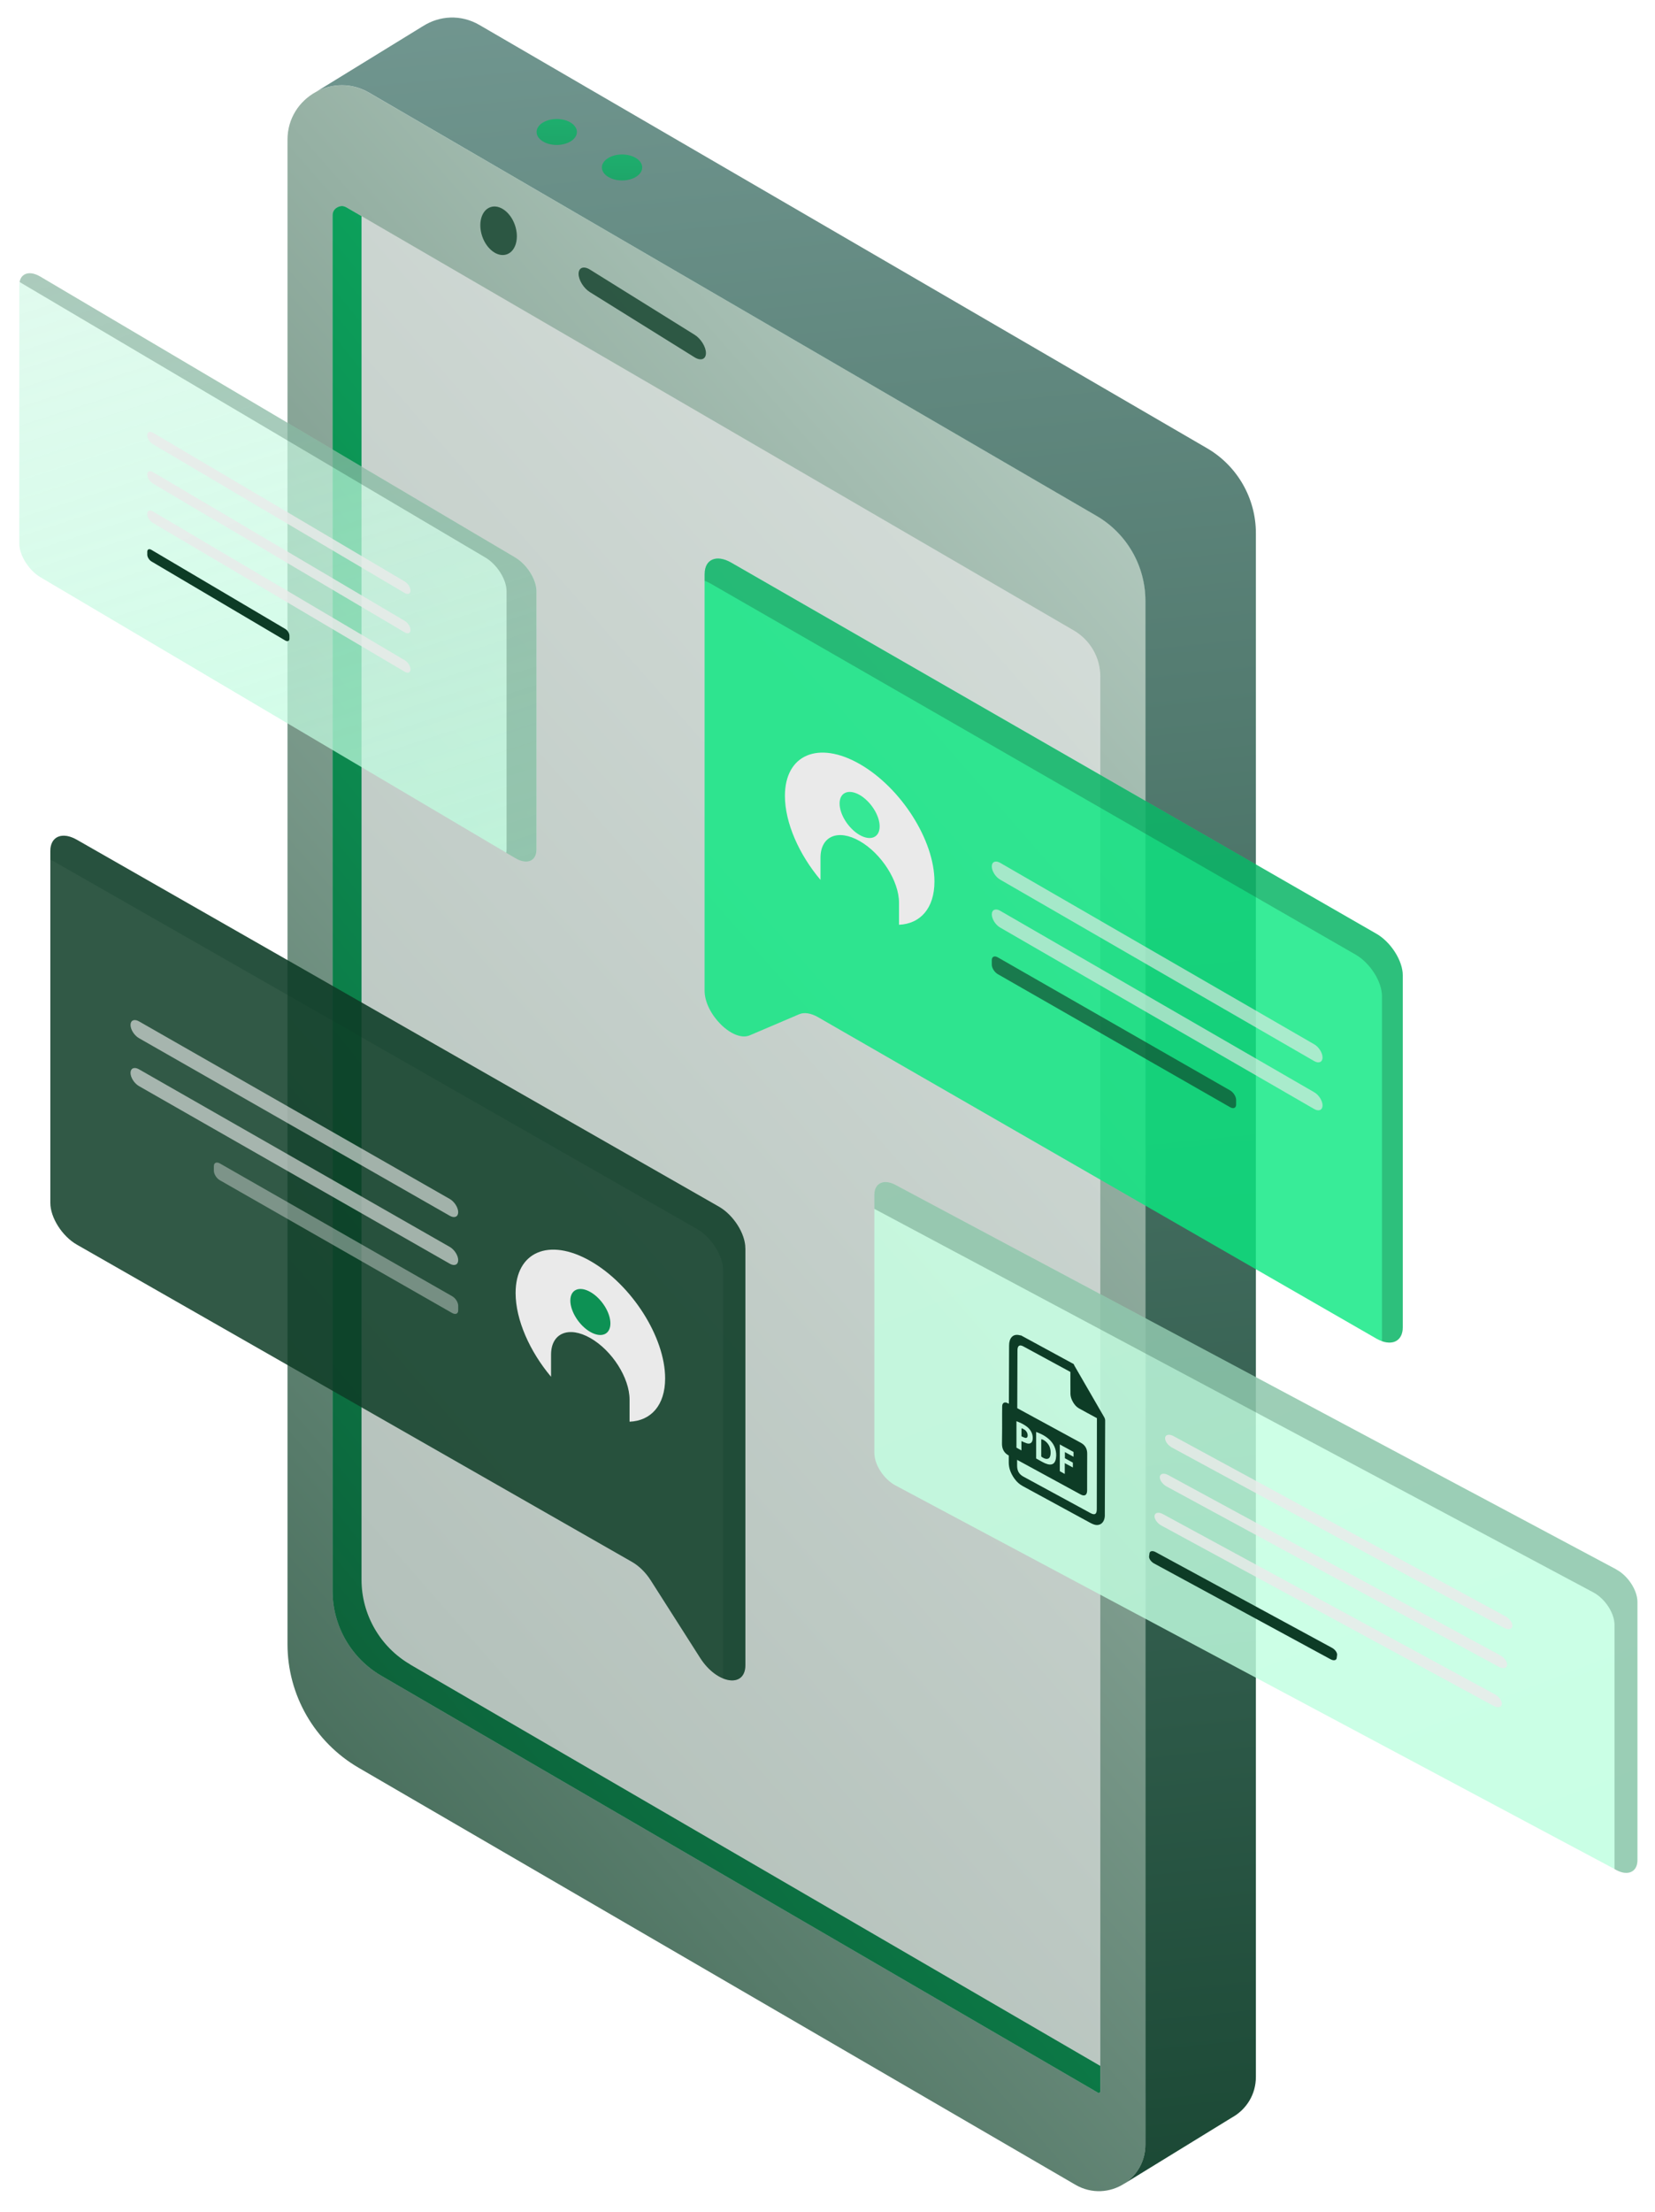 <svg width="378" height="505" viewBox="0 0 378 505" fill="none" xmlns="http://www.w3.org/2000/svg">
<g filter="url(#filter0_d_3342_780)">
<path d="M261.627 133.176V473.986L251.314 467.978L107.114 384.121C97.061 378.267 90.864 367.536 90.864 355.888V20.979L103.549 28.346L250.457 113.763C257.373 117.783 261.627 125.181 261.627 133.16V133.176Z" fill="url(#paint0_linear_3342_780)"/>
<path d="M261.627 133.176V485.603C261.627 489.409 259.699 492.588 256.914 494.468L256.761 494.545C253.594 496.578 249.386 496.96 245.653 494.805L81.913 399.59C71.86 393.736 65.663 383.005 65.663 371.357V27.888C65.663 23.012 68.371 19.083 72.105 17.02L72.335 16.897C75.9 15.048 80.352 14.864 84.331 17.188L90.88 20.994L103.564 28.362L250.472 113.778C257.389 117.798 261.642 125.196 261.642 133.176H261.627Z" fill="url(#paint1_linear_3342_780)"/>
<g style="mix-blend-mode:overlay" opacity="0.64">
<path d="M251.313 150.433V473.496C251.313 473.802 250.977 473.833 250.977 473.833C250.931 473.833 250.854 473.787 250.824 473.787L87.084 378.572C80.229 374.583 75.976 367.184 75.976 359.251V45.176C75.976 43.586 77.445 43.036 78.118 43.036C78.454 43.036 78.791 43.143 79.143 43.342L138.833 78.04L245.285 139.947C249.003 142.118 251.313 146.123 251.313 150.433Z" fill="#EAEAEA"/>
</g>
<path d="M93.68 375.989C86.825 371.999 82.571 364.601 82.571 356.668V45.344L79.128 43.342C78.761 43.143 78.424 43.036 78.103 43.036C77.43 43.036 75.961 43.571 75.961 45.176V359.251C75.961 367.184 80.215 374.583 87.07 378.572L250.809 473.787C250.809 473.787 250.916 473.833 250.962 473.833C250.962 473.833 251.299 473.802 251.299 473.496V467.657L93.665 376.004L93.68 375.989Z" fill="url(#paint2_linear_3342_780)"/>
<path d="M286.843 117.722V470.149C286.843 474.169 284.701 477.471 281.656 479.274L281.09 479.611L256.898 494.468C259.683 492.588 261.611 489.424 261.611 485.603V133.176C261.611 125.197 257.358 117.798 250.441 113.778L103.564 28.346L90.879 20.979L84.33 17.173C80.352 14.849 75.899 15.033 72.334 16.882L96.434 2.07L96.694 1.917C100.381 -0.406 105.232 -0.788 109.531 1.719L275.673 98.324C282.589 102.344 286.843 109.743 286.843 117.722Z" fill="url(#paint3_linear_3342_780)"/>
<path opacity="0.81" d="M131.765 26.13C131.765 27.765 129.699 29.095 127.159 29.095C124.619 29.095 122.554 27.765 122.554 26.13C122.554 24.494 124.619 23.165 127.159 23.165C129.699 23.165 131.765 24.494 131.765 26.13Z" fill="url(#paint4_linear_3342_780)"/>
<path opacity="0.81" d="M146.684 34.231C146.684 35.867 144.618 37.197 142.078 37.197C139.538 37.197 137.473 35.867 137.473 34.231C137.473 32.596 139.538 31.266 142.078 31.266C144.618 31.266 146.684 32.596 146.684 34.231Z" fill="url(#paint5_linear_3342_780)"/>
<g style="mix-blend-mode:overlay" opacity="0.78">
<path d="M117.611 47.392C118.636 50.373 117.81 53.354 115.744 54.072C113.678 54.791 111.169 52.941 110.144 49.976C109.119 46.995 109.945 44.014 112.011 43.296C114.076 42.577 116.586 44.427 117.611 47.392Z" fill="#0D3C26"/>
</g>
<g style="mix-blend-mode:overlay" opacity="0.78">
<path d="M158.649 77.582L134.733 62.693C133.31 61.807 132.147 59.942 132.147 58.52C132.147 57.099 133.295 56.656 134.733 57.542L158.649 72.43C160.072 73.317 161.235 75.182 161.235 76.603C161.235 78.025 160.088 78.468 158.649 77.582Z" fill="#0D3C26"/>
</g>
<path opacity="0.81" d="M160.929 127.031V222.184C160.929 227.565 167.447 234 171.257 232.365L182.549 227.55C183.682 227.06 185.227 227.305 186.834 228.222L314.34 301.594C317.675 303.504 320.384 302.358 320.384 299.01V218.669C320.384 215.336 317.675 211.072 314.34 209.161L166.988 124.432C163.652 122.522 160.944 123.668 160.944 127.016L160.929 127.031Z" fill="#0BE881"/>
<g style="mix-blend-mode:overlay" opacity="0.25">
<path d="M314.34 209.176L166.988 124.448C163.653 122.537 160.944 123.683 160.944 127.031V128.605C161.357 128.758 161.801 128.957 162.245 129.201L309.597 213.93C312.932 215.841 315.641 220.105 315.641 223.438V302.205C318.364 303.168 320.399 301.914 320.399 299.025V218.684C320.399 215.352 317.691 211.087 314.355 209.176H314.34Z" fill="#0D3C26"/>
</g>
<g opacity="0.63">
<path d="M228.439 196.825L300.156 238.25C301.212 238.861 302.069 238.494 302.069 237.424C302.069 236.369 301.212 235.009 300.156 234.413L228.439 192.989C227.383 192.377 226.526 192.744 226.526 193.814C226.526 194.869 227.383 196.229 228.439 196.825Z" fill="#EAEAEA"/>
</g>
<g opacity="0.63">
<path d="M228.439 207.77L300.156 249.194C301.212 249.806 302.069 249.439 302.069 248.369C302.069 247.314 301.212 245.954 300.156 245.357L228.439 203.933C227.383 203.322 226.526 203.689 226.526 204.759C226.526 205.813 227.383 207.174 228.439 207.77Z" fill="#EAEAEA"/>
</g>
<g opacity="0.63">
<path d="M227.903 218.409L280.953 248.781C281.718 249.225 282.33 248.95 282.33 248.185V247.115C282.33 246.351 281.718 245.388 280.953 244.945L227.903 214.572C227.138 214.129 226.526 214.404 226.526 215.168V216.238C226.526 217.002 227.138 217.965 227.903 218.409Z" fill="#0D3C26"/>
</g>
<path d="M179.275 177.703C179.275 183.863 182.519 191.108 187.4 196.886V191.842C187.4 186.89 191.394 185.193 196.352 188.021C201.309 190.849 205.334 197.146 205.334 202.099V207.128C210.184 206.914 213.428 203.383 213.428 197.253C213.428 187.822 205.793 175.838 196.352 170.427C186.911 165.031 179.275 168.287 179.275 177.703Z" fill="#EAEAEA"/>
<g opacity="0.81">
<path d="M196.337 186.63C193.812 185.178 191.762 181.968 191.762 179.446C191.762 176.923 193.812 176.052 196.337 177.489C198.862 178.941 200.912 182.151 200.912 184.673C200.912 187.195 198.862 188.067 196.337 186.63Z" fill="url(#paint6_linear_3342_780)"/>
</g>
<path opacity="0.85" d="M170.247 280.988V376.142C170.247 381.522 163.729 380.498 159.919 374.521L148.627 356.805C147.494 355.017 145.949 353.504 144.342 352.587L17.54 280.148C14.204 278.237 11.496 273.987 11.496 270.64V190.298C11.496 186.966 14.204 185.804 17.54 187.715L164.188 271.481C167.524 273.391 170.232 277.641 170.232 280.988H170.247Z" fill="#0D3C26"/>
<g style="mix-blend-mode:overlay" opacity="0.25">
<path d="M164.203 271.496L17.54 187.715C14.204 185.804 11.496 186.966 11.496 190.298V192.301C11.817 192.438 12.139 192.591 12.475 192.775L159.123 276.54C162.459 278.451 165.167 282.7 165.167 286.048V379.199C167.876 380.284 170.232 379.382 170.232 376.142V280.988C170.232 277.656 167.524 273.391 164.188 271.481L164.203 271.496Z" fill="#0D3C26"/>
</g>
<g opacity="0.63">
<path d="M102.739 273.575L31.725 233.007C30.669 232.395 29.812 231.05 29.812 229.995C29.812 228.941 30.669 228.574 31.725 229.17L102.739 269.738C103.794 270.35 104.651 271.695 104.651 272.749C104.651 273.804 103.794 274.171 102.739 273.575Z" fill="#EAEAEA"/>
</g>
<g opacity="0.63">
<path d="M102.739 284.519L31.725 243.951C30.669 243.34 29.812 241.995 29.812 240.94C29.812 239.885 30.669 239.518 31.725 240.114L102.739 280.683C103.794 281.294 104.651 282.639 104.651 283.694C104.651 284.749 103.794 285.115 102.739 284.519Z" fill="#EAEAEA"/>
</g>
<g opacity="0.5">
<path opacity="0.81" d="M103.274 295.769L50.225 265.458C49.46 265.03 48.848 264.052 48.848 263.287V262.217C48.848 261.453 49.46 261.193 50.225 261.621L103.274 291.933C104.04 292.361 104.652 293.339 104.652 294.103V295.173C104.652 295.938 104.04 296.197 103.274 295.769Z" fill="#EAEAEA"/>
</g>
<path d="M151.916 310.688C151.916 316.848 148.672 320.379 143.791 320.578V315.534C143.791 310.581 139.798 304.314 134.84 301.486C129.882 298.658 125.858 300.355 125.858 305.292V310.321C121.008 304.559 117.764 297.329 117.764 291.199C117.764 281.768 125.399 278.512 134.84 283.893C144.281 289.288 151.916 301.272 151.916 310.704V310.688Z" fill="#EAEAEA"/>
<path d="M134.841 300.095C137.365 301.532 139.416 300.661 139.416 298.139C139.416 295.617 137.365 292.407 134.841 290.97C132.316 289.533 130.266 290.404 130.266 292.926C130.266 295.448 132.316 298.658 134.841 300.095Z" fill="url(#paint7_linear_3342_780)"/>
<path opacity="0.82" d="M369.18 422.931L204.522 335.13C201.86 333.708 199.702 330.391 199.702 327.732V268.76C199.702 266.1 201.86 265.091 204.522 266.513L369.18 354.314C371.842 355.735 373.999 359.052 373.999 361.712V420.684C373.999 423.344 371.842 424.353 369.18 422.931Z" fill="url(#paint8_linear_3342_780)"/>
<g style="mix-blend-mode:overlay" opacity="0.25">
<path d="M369.18 354.314L204.522 266.513C201.86 265.091 199.702 266.1 199.702 268.76V271.985L363.931 359.557C366.594 360.978 368.751 364.295 368.751 366.955V422.717L369.164 422.946C371.827 424.368 373.984 423.359 373.984 420.699V361.727C373.984 359.067 371.827 355.75 369.164 354.329L369.18 354.314Z" fill="#0D3C26"/>
</g>
<path opacity="0.81" d="M343.52 367.643L267.671 326.478C266.708 325.959 266.019 324.95 266.111 324.231C266.203 323.513 267.059 323.345 268.023 323.865L343.872 365.029C344.836 365.549 345.525 366.558 345.433 367.276C345.341 367.994 344.484 368.163 343.52 367.643Z" fill="#EAEAEA"/>
<path opacity="0.81" d="M342.311 376.539L266.462 335.375C265.498 334.855 264.81 333.846 264.902 333.128C264.994 332.409 265.85 332.241 266.814 332.761L342.663 373.925C343.627 374.445 344.316 375.454 344.224 376.172C344.132 376.891 343.275 377.059 342.311 376.539Z" fill="#EAEAEA"/>
<path opacity="0.81" d="M341.103 385.45L265.254 344.286C264.291 343.766 263.602 342.758 263.694 342.039C263.786 341.321 264.642 341.153 265.606 341.672L341.455 382.837C342.419 383.356 343.108 384.365 343.016 385.084C342.924 385.802 342.067 385.97 341.103 385.45Z" fill="#EAEAEA"/>
<path d="M303.89 374.812L263.601 352.953C262.897 352.571 262.377 351.837 262.454 351.302L262.546 350.615C262.622 350.08 263.249 349.973 263.953 350.355L304.242 372.213C304.946 372.595 305.466 373.329 305.389 373.864L305.297 374.552C305.221 375.087 304.594 375.194 303.89 374.812Z" fill="#0D3C26"/>
<path d="M233.167 300.86C237.191 303.045 241.2 305.231 245.225 307.417C245.286 307.555 245.347 307.692 245.423 307.83C247.673 311.712 249.907 315.595 252.156 319.478C252.34 319.799 252.432 320.058 252.416 320.379C252.386 327.411 252.355 334.457 252.34 341.489C252.34 341.688 252.34 341.886 252.34 342.085C252.263 343.659 251.192 344.5 249.846 344.042C249.601 343.965 249.356 343.843 249.111 343.721C243.939 340.908 238.767 338.095 233.596 335.283C232.892 334.901 232.234 334.35 231.668 333.54C230.841 332.379 230.413 331.171 230.398 329.948C230.398 329.398 230.398 328.848 230.398 328.297C229.235 327.686 228.822 326.677 228.852 325.485C228.898 323.222 228.883 320.914 228.883 318.637C228.883 318.087 228.883 317.536 228.898 317.017C228.929 316.298 229.418 316.008 230.046 316.298C230.168 316.359 230.275 316.405 230.428 316.482C230.428 316.329 230.428 316.191 230.428 316.069C230.444 311.774 230.459 307.478 230.474 303.183C230.474 301.486 231.331 300.569 232.632 300.783C232.8 300.814 232.968 300.86 233.137 300.89L233.167 300.86ZM244.46 309.221C244.337 309.144 244.261 309.099 244.199 309.068C240.711 307.173 237.237 305.292 233.749 303.397C232.861 302.908 232.387 303.229 232.387 304.299C232.371 308.579 232.356 312.844 232.341 317.124C232.341 317.246 232.341 317.353 232.341 317.49L232.723 317.704C237.452 320.272 242.164 322.84 246.892 325.408C247.841 325.928 248.331 326.769 248.315 327.9C248.315 330.682 248.285 333.464 248.3 336.261C248.3 337.331 247.734 337.698 246.816 337.194C242.103 334.61 237.39 332.058 232.677 329.49L232.31 329.291C232.31 329.78 232.31 330.208 232.31 330.636C232.31 331.798 232.754 332.577 233.733 333.112C238.859 335.894 243.97 338.676 249.096 341.458C250.06 341.978 250.504 341.688 250.504 340.541C250.504 333.754 250.519 326.952 250.534 320.165C250.534 320.043 250.534 319.921 250.534 319.768C250.396 319.692 250.289 319.63 250.167 319.569C248.897 318.881 247.627 318.209 246.357 317.49C245.393 316.94 244.521 315.427 244.49 314.28C244.46 312.737 244.49 311.223 244.475 309.695C244.475 309.557 244.475 309.404 244.475 309.236L244.46 309.221ZM236.641 328.97C237.36 329.352 238.048 329.795 238.722 330.086C240.343 330.774 241.17 330.162 241.231 328.328C241.277 326.876 240.68 325.515 239.502 324.506C238.569 323.696 237.605 323.284 236.656 322.917V328.985L236.641 328.97ZM233.305 325.011C233.733 325.194 234.131 325.393 234.514 325.515C235.386 325.775 235.891 325.286 235.875 324.262C235.875 323.268 235.355 322.321 234.468 321.663C233.703 321.098 232.938 320.761 232.157 320.471V326.509C232.524 326.723 232.907 326.922 233.29 327.136V325.026L233.305 325.011ZM243.19 332.516V330.04C243.832 330.391 244.444 330.712 245.041 331.033V329.918C244.429 329.581 243.817 329.245 243.22 328.924V327.518C243.893 327.885 244.536 328.236 245.194 328.588V327.487C244.138 326.906 243.082 326.341 242.057 325.775V331.874C242.424 332.088 242.792 332.287 243.205 332.516H243.19Z" fill="#0D3C26"/>
<path d="M237.818 328.527V324.583C238.415 324.629 239.241 325.332 239.624 326.081C240.052 326.922 240.083 328.237 239.7 328.772C239.364 329.245 238.583 329.154 237.818 328.527Z" fill="#0D3C26"/>
<path d="M233.305 323.926C233.305 323.314 233.305 322.794 233.305 322.275C233.305 322.107 233.351 322.045 233.488 322.122C233.672 322.229 233.871 322.305 234.054 322.443C234.437 322.718 234.667 323.131 234.712 323.574C234.758 324.033 234.559 324.354 234.192 324.277C233.917 324.216 233.626 324.063 233.32 323.926H233.305Z" fill="#0D3C26"/>
<path opacity="0.82" d="M117.718 191.919L9.232 127.78C6.57 126.205 4.412 122.766 4.412 120.106V61.134C4.412 58.475 6.57 57.588 9.232 59.162L117.718 123.301C120.381 124.876 122.538 128.315 122.538 130.975V189.947C122.538 192.607 120.381 193.493 117.718 191.919Z" fill="url(#paint9_linear_3342_780)"/>
<g style="mix-blend-mode:overlay" opacity="0.25">
<path d="M117.718 123.301L9.231 59.162C6.829 57.741 4.855 58.322 4.473 60.385L110.878 123.301C113.54 124.876 115.698 128.315 115.698 130.975V189.947C115.698 190.222 115.667 190.467 115.621 190.696L117.702 191.919C120.365 193.493 122.522 192.607 122.522 189.947V130.975C122.522 128.315 120.365 124.876 117.702 123.301H117.718Z" fill="#0D3C26"/>
</g>
<path opacity="0.81" d="M92.44 131.387L34.938 97.422C34.203 96.995 33.622 96.062 33.622 95.328C33.622 94.595 34.219 94.365 34.938 94.793L92.44 128.758C93.175 129.186 93.756 130.119 93.756 130.852C93.756 131.586 93.159 131.815 92.44 131.387Z" fill="#EAEAEA"/>
<path opacity="0.81" d="M92.44 140.375L34.938 106.41C34.203 105.982 33.622 105.05 33.622 104.316C33.622 103.583 34.219 103.353 34.938 103.781L92.44 137.746C93.175 138.174 93.756 139.107 93.756 139.84C93.756 140.574 93.159 140.803 92.44 140.375Z" fill="#EAEAEA"/>
<path opacity="0.81" d="M92.44 149.363L34.938 115.398C34.203 114.97 33.622 114.038 33.622 113.304C33.622 112.571 34.219 112.341 34.938 112.769L92.44 146.734C93.175 147.162 93.756 148.095 93.756 148.828C93.756 149.562 93.159 149.791 92.44 149.363Z" fill="#EAEAEA"/>
<path d="M65.143 142.225L34.602 124.188C34.066 123.867 33.638 123.179 33.638 122.644V121.941C33.638 121.406 34.066 121.222 34.602 121.543L65.143 139.58C65.679 139.901 66.107 140.589 66.107 141.124V141.827C66.107 142.362 65.679 142.531 65.143 142.225Z" fill="#0D3C26"/>
</g>
<defs>
<filter id="filter0_d_3342_780" x="0.412" y="0" width="377.587" height="504.254" filterUnits="userSpaceOnUse" color-interpolation-filters="sRGB">
<feFlood flood-opacity="0" result="BackgroundImageFix"/>
<feColorMatrix in="SourceAlpha" type="matrix" values="0 0 0 0 0 0 0 0 0 0 0 0 0 0 0 0 0 0 127 0" result="hardAlpha"/>
<feOffset dy="4"/>
<feGaussianBlur stdDeviation="2"/>
<feComposite in2="hardAlpha" operator="out"/>
<feColorMatrix type="matrix" values="0 0 0 0 0 0 0 0 0 0 0 0 0 0 0 0 0 0 0.25 0"/>
<feBlend mode="normal" in2="BackgroundImageFix" result="effect1_dropShadow_3342_780"/>
<feBlend mode="normal" in="SourceGraphic" in2="effect1_dropShadow_3342_780" result="shape"/>
</filter>
<linearGradient id="paint0_linear_3342_780" x1="230.428" y1="445.799" x2="78.118" y2="-119.315" gradientUnits="userSpaceOnUse">
<stop stop-color="#B9FFDE"/>
<stop offset="1" stop-color="#E0F0E8"/>
</linearGradient>
<linearGradient id="paint1_linear_3342_780" x1="401.787" y1="47.484" x2="-101.912" y2="490.179" gradientUnits="userSpaceOnUse">
<stop stop-color="#E0F0E8"/>
<stop offset="1" stop-color="#0D3C26"/>
</linearGradient>
<linearGradient id="paint2_linear_3342_780" x1="412.315" y1="56.732" x2="-47.528" y2="431.371" gradientUnits="userSpaceOnUse">
<stop stop-color="#0BE881"/>
<stop offset="1" stop-color="#0D3C26"/>
</linearGradient>
<linearGradient id="paint3_linear_3342_780" x1="169.742" y1="-29.678" x2="232.229" y2="583.704" gradientUnits="userSpaceOnUse">
<stop stop-color="#749993"/>
<stop offset="1" stop-color="#0D3C26"/>
</linearGradient>
<linearGradient id="paint4_linear_3342_780" x1="127.573" y1="-5.297" x2="126.916" y2="44.029" gradientUnits="userSpaceOnUse">
<stop stop-color="#0BE881"/>
<stop offset="1" stop-color="#0D9154"/>
</linearGradient>
<linearGradient id="paint5_linear_3342_780" x1="142.491" y1="2.819" x2="141.835" y2="52.146" gradientUnits="userSpaceOnUse">
<stop stop-color="#0BE881"/>
<stop offset="1" stop-color="#0D9154"/>
</linearGradient>
<linearGradient id="paint6_linear_3342_780" x1="194.057" y1="174.187" x2="177.944" y2="118.6" gradientUnits="userSpaceOnUse">
<stop stop-color="#0BE881"/>
<stop offset="1" stop-color="#0D9154"/>
</linearGradient>
<linearGradient id="paint7_linear_3342_780" x1="-658.522" y1="-178.859" x2="-679.542" y2="-50.371" gradientUnits="userSpaceOnUse">
<stop stop-color="#0BE881"/>
<stop offset="1" stop-color="#0D9154"/>
</linearGradient>
<linearGradient id="paint8_linear_3342_780" x1="352.516" y1="514.584" x2="151.845" y2="-5.588" gradientUnits="userSpaceOnUse">
<stop stop-color="#B9FFDE"/>
<stop offset="1" stop-color="#D3FFE6"/>
</linearGradient>
<linearGradient id="paint9_linear_3342_780" x1="89.659" y1="258.391" x2="-41.498" y2="-149.905" gradientUnits="userSpaceOnUse">
<stop stop-color="#B9FFDE"/>
<stop offset="1" stop-color="#E0F0E8" stop-opacity="0.49"/>
</linearGradient>
</defs>
</svg>
